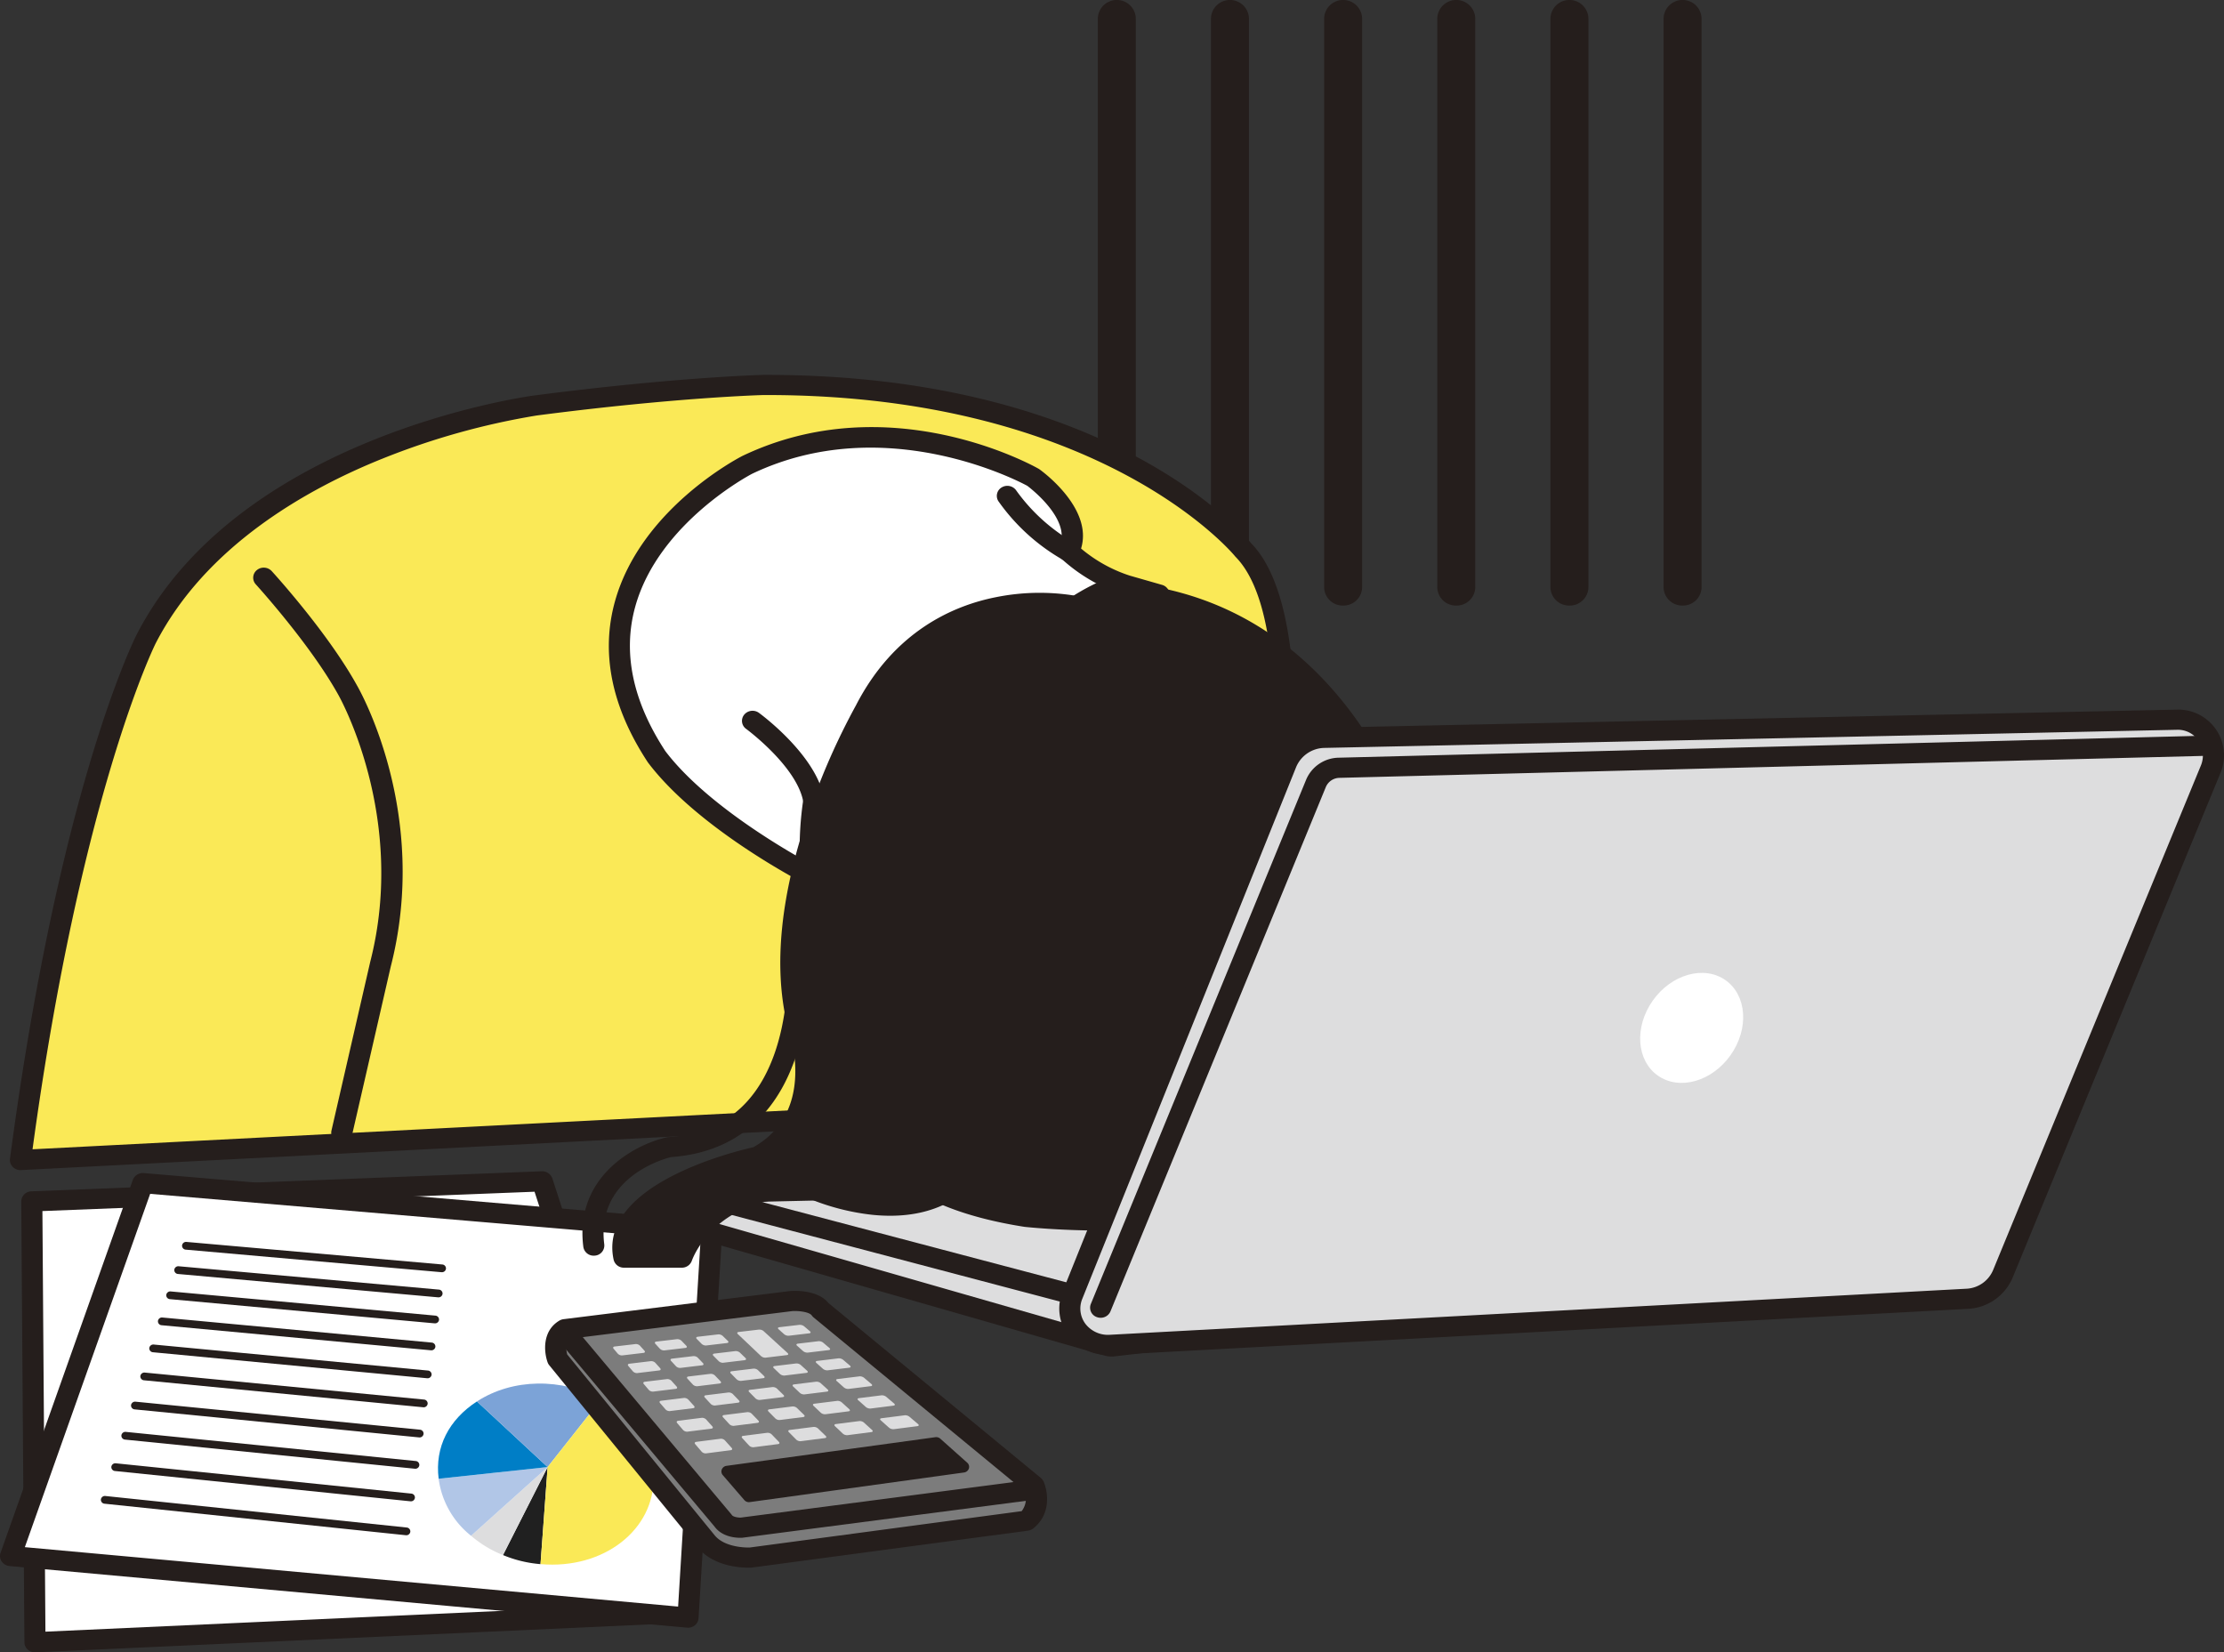 <svg id="グループ_288" data-name="グループ 288" xmlns="http://www.w3.org/2000/svg" xmlns:xlink="http://www.w3.org/1999/xlink" width="430.361" height="319.736" viewBox="0 0 430.361 319.736">
  <rect x="0" y="0" width="430.361" height="319.736" fill="#333333" stroke="none"/>
  <defs>
    <clipPath id="clip-path">
      <rect id="長方形_306" data-name="長方形 306" width="430.361" height="319.736" fill="none"/>
    </clipPath>
  </defs>
  <g id="グループ_287" data-name="グループ 287" clip-path="url(#clip-path)">
    <path id="パス_20031" data-name="パス 20031" d="M81.673,117.18a3.6,3.6,0,0,0,3.674-3.509V3.509a3.678,3.678,0,0,0-7.349,0V113.671a3.6,3.6,0,0,0,3.674,3.509" transform="translate(243.919 0)" fill="#251e1c"/>
    <path id="パス_20032" data-name="パス 20032" d="M98.566,117.18a3.6,3.6,0,0,0,3.674-3.509V3.509a3.678,3.678,0,0,0-7.349,0V113.671a3.6,3.6,0,0,0,3.675,3.509" transform="translate(205.131 0)" fill="#251e1c"/>
    <path id="パス_20033" data-name="パス 20033" d="M115.46,117.18a3.6,3.6,0,0,0,3.674-3.509V3.509a3.678,3.678,0,0,0-7.349,0V113.671a3.6,3.6,0,0,0,3.674,3.509" transform="translate(166.34 0)" fill="#251e1c"/>
    <path id="パス_20034" data-name="パス 20034" d="M132.353,117.18a3.6,3.6,0,0,0,3.675-3.509V3.509a3.678,3.678,0,0,0-7.349,0V113.671a3.6,3.6,0,0,0,3.675,3.509" transform="translate(127.552 0)" fill="#251e1c"/>
    <path id="パス_20035" data-name="パス 20035" d="M149.247,117.18a3.6,3.6,0,0,0,3.674-3.509V3.509a3.678,3.678,0,0,0-7.349,0V113.671a3.6,3.6,0,0,0,3.675,3.509" transform="translate(88.761 0)" fill="#251e1c"/>
    <path id="パス_20036" data-name="パス 20036" d="M166.138,117.18a3.6,3.6,0,0,0,3.676-3.509V3.509a3.678,3.678,0,0,0-7.349,0V113.671a3.6,3.6,0,0,0,3.673,3.509" transform="translate(49.973 0)" fill="#251e1c"/>
    <path id="パス_20037" data-name="パス 20037" d="M328.954,184.627l27.092,83.488-125.253,5.7-.612-85.308Z" transform="translate(-224.027 43.97)" fill="#fff"/>
    <path id="パス_20038" data-name="パス 20038" d="M231.259,276.142l.1,0,125.255-5.7a2.061,2.061,0,0,0,1.573-.83,1.871,1.871,0,0,0,.279-1.7l-27.092-83.486a2.084,2.084,0,0,0-2.034-1.372l-98.773,3.88a2,2,0,0,0-1.96,1.964l.612,85.308a1.9,1.9,0,0,0,.638,1.4,2.1,2.1,0,0,0,1.405.535m122.522-9.482-120.5,5.485-.583-81.39,95.232-3.742Z" transform="translate(-224.494 43.594)" fill="#251e1c"/>
    <path id="パス_20039" data-name="パス 20039" d="M361.458,194.248l-4.578,74.74L225.788,257.06l25.595-72.155Z" transform="translate(-223.745 44.036)" fill="#fff"/>
    <path id="パス_20040" data-name="パス 20040" d="M357.347,271.313a2.087,2.087,0,0,0,1.329-.47,1.919,1.919,0,0,0,.71-1.367l4.578-74.739a1.981,1.981,0,0,0-1.857-2.058l-110.076-9.343a2.06,2.06,0,0,0-2.115,1.317L224.321,256.81a1.873,1.873,0,0,0,.219,1.686,2.059,2.059,0,0,0,1.522.883L357.153,271.3c.065.006.13.009.194.009m2.424-74.915-4.339,70.83-126.413-11.5,24.25-68.368Z" transform="translate(-224.212 43.661)" fill="#251e1c"/>
    <line id="線_197" data-name="線 197" x2="58.306" y2="6.102" transform="translate(20.312 290.225)" fill="#fff"/>
    <path id="パス_20041" data-name="パス 20041" d="M329.869,241.4a.774.774,0,0,0,.78-.669.76.76,0,0,0-.7-.827l-58.306-6.1a.782.782,0,0,0-.867.664.761.761,0,0,0,.695.828l58.307,6.1c.029,0,.058,0,.087,0" transform="translate(-251.25 55.68)" fill="#251e1c"/>
    <line id="線_198" data-name="線 198" x2="57.176" y2="5.861" transform="translate(22.33 283.904)" fill="#fff"/>
    <path id="パス_20042" data-name="パス 20042" d="M328.053,236.052a.773.773,0,0,0,.78-.671.759.759,0,0,0-.7-.825l-57.176-5.861a.782.782,0,0,0-.864.666.76.76,0,0,0,.7.826l57.177,5.861c.027,0,.057,0,.084,0" transform="translate(-248.545 54.463)" fill="#251e1c"/>
    <line id="線_199" data-name="線 199" x2="56.087" y2="5.636" transform="translate(24.272 277.826)" fill="#fff"/>
    <path id="パス_20043" data-name="パス 20043" d="M326.306,230.918a.773.773,0,0,0,.78-.671.758.758,0,0,0-.7-.825L270.3,223.786a.774.774,0,0,0-.863.667.759.759,0,0,0,.7.825l56.088,5.636c.027,0,.056,0,.083,0" transform="translate(-245.945 53.294)" fill="#251e1c"/>
    <line id="線_200" data-name="線 200" x2="55.041" y2="5.422" transform="translate(26.14 271.979)" fill="#fff"/>
    <path id="パス_20044" data-name="パス 20044" d="M324.625,225.982a.774.774,0,0,0,.78-.674.759.759,0,0,0-.7-.823l-55.041-5.422a.788.788,0,0,0-.862.67.759.759,0,0,0,.7.823l55.041,5.422q.041,0,.082,0" transform="translate(-243.442 52.17)" fill="#251e1c"/>
    <line id="線_201" data-name="線 201" x2="54.033" y2="5.221" transform="translate(27.939 266.348)" fill="#fff"/>
    <path id="パス_20045" data-name="パス 20045" d="M323.007,221.233a.775.775,0,0,0,.782-.675.762.762,0,0,0-.7-.822l-54.033-5.221a.787.787,0,0,0-.861.671.761.761,0,0,0,.7.822l54.031,5.221c.027,0,.053,0,.08,0" transform="translate(-241.036 51.087)" fill="#251e1c"/>
    <line id="線_202" data-name="線 202" x2="53.061" y2="5.031" transform="translate(29.672 260.924)" fill="#fff"/>
    <path id="パス_20046" data-name="パス 20046" d="M321.448,216.661a.774.774,0,0,0,.782-.676.762.762,0,0,0-.705-.821l-53.061-5.031a.787.787,0,0,0-.859.672.762.762,0,0,0,.705.821l53.059,5.031c.027,0,.052,0,.079,0" transform="translate(-238.716 50.043)" fill="#251e1c"/>
    <line id="線_203" data-name="線 203" x2="52.122" y2="4.851" transform="translate(31.343 255.692)" fill="#fff"/>
    <path id="パス_20047" data-name="パス 20047" d="M319.944,212.257a.775.775,0,0,0,.782-.677.761.761,0,0,0-.706-.82L267.9,205.909a.778.778,0,0,0-.858.674.76.76,0,0,0,.706.82l52.121,4.851q.039,0,.078,0" transform="translate(-236.478 49.037)" fill="#251e1c"/>
    <line id="線_204" data-name="線 204" x2="51.219" y2="4.68" transform="translate(32.954 250.646)" fill="#fff"/>
    <path id="パス_20048" data-name="パス 20048" d="M318.494,208.01a.774.774,0,0,0,.782-.678.762.762,0,0,0-.708-.818l-51.219-4.68a.785.785,0,0,0-.857.676.762.762,0,0,0,.708.818l51.218,4.68c.026,0,.051,0,.076,0" transform="translate(-234.32 48.067)" fill="#251e1c"/>
    <line id="線_205" data-name="線 205" x2="50.343" y2="4.519" transform="translate(34.511 245.773)" fill="#fff"/>
    <path id="パス_20049" data-name="パス 20049" d="M317.094,203.913a.773.773,0,0,0,.782-.68.761.761,0,0,0-.709-.817L266.823,197.9a.779.779,0,0,0-.855.677.761.761,0,0,0,.709.817l50.341,4.519c.026,0,.049,0,.075,0" transform="translate(-232.239 47.129)" fill="#251e1c"/>
    <line id="線_206" data-name="線 206" x2="49.498" y2="4.364" transform="translate(36.014 241.067)" fill="#fff"/>
    <path id="パス_20050" data-name="パス 20050" d="M315.741,199.958a.773.773,0,0,0,.782-.681.76.76,0,0,0-.71-.816l-49.5-4.366a.776.776,0,0,0-.854.679.761.761,0,0,0,.71.816l49.5,4.366a.738.738,0,0,0,.074,0" transform="translate(-230.226 46.224)" fill="#251e1c"/>
    <path id="パス_20051" data-name="パス 20051" d="M258.917,229.281l-8.637,17.028a23.788,23.788,0,0,0,7.261,1.756Z" transform="translate(-152.949 54.604)" fill="#202020"/>
    <path id="パス_20052" data-name="パス 20052" d="M265.093,229.281,250.28,242.575a21.838,21.838,0,0,0,6.176,3.734Z" transform="translate(-159.125 54.604)" fill="#ddddde"/>
    <path id="パス_20053" data-name="パス 20053" d="M271.368,229.281l-21.088,2.262a16.883,16.883,0,0,0,6.274,11.032Z" transform="translate(-165.4 54.604)" fill="#b1c6e7"/>
    <path id="パス_20054" data-name="パス 20054" d="M271.5,231.723l-13.677-12.7c-5.449,3.539-8.185,8.854-7.411,14.959Z" transform="translate(-165.529 52.162)" fill="#007ec6"/>
    <path id="パス_20055" data-name="パス 20055" d="M255.958,232.389l10.368-13.115c-7.6-4.182-17.144-4.066-24.044.417Z" transform="translate(-149.989 51.496)" fill="#7ca3d7"/>
    <path id="パス_20056" data-name="パス 20056" d="M235.851,231.8l-1.376,18.784c12.371,1.083,22.077-6.811,21.859-16.76-.139-6.317-3.8-11.666-10.115-15.139Z" transform="translate(-129.882 52.082)" fill="#fae957"/>
    <path id="パス_20057" data-name="パス 20057" d="M222.851,203.341s4.271-.341,5.7,1.7l41.279,33.995s1.78,4.249-1.422,6.8l-53.381,7.139s-5.7.34-8.541-3.059L177.657,214.56s-1.424-4.08,1.423-5.78Z" transform="translate(-69.76 48.421)" fill="#7c7c7c"/>
    <path id="パス_20058" data-name="パス 20058" d="M215.067,255.31c.311,0,.505-.01.548-.012s.1-.009.156-.016l53.381-7.138a2.093,2.093,0,0,0,1.024-.433c3.427-2.729,2.877-6.956,2.012-9.022a1.949,1.949,0,0,0-.563-.753l-41.1-33.847c-2.133-2.648-6.837-2.359-7.378-2.314l-.095.009-43.771,5.439a2.1,2.1,0,0,0-.819.28c-3.323,1.985-3,6-2.279,8.052a1.93,1.93,0,0,0,.327.582l28.826,35.354c2.942,3.515,8.046,3.821,9.731,3.821m.233-3.905c-.547.011-4.758.057-6.759-2.334l-28.556-35.026c-.157-.636-.441-2.226.367-3.021l43.173-5.365c1.271-.087,3.313.162,3.787.841a1.961,1.961,0,0,0,.366.395l40.849,33.641a4.082,4.082,0,0,1-.6,3.831Z" transform="translate(-70.225 48.046)" fill="#251e1c"/>
    <path id="パス_20059" data-name="パス 20059" d="M212.314,248.254c.188,0,.32-.007.38-.011.043,0,.087-.007.131-.014l55.614-7.24a1.969,1.969,0,0,0,1.747-2.2,2.028,2.028,0,0,0-2.3-1.669l-55.528,7.23c-.446,0-1.4-.119-1.668-.5-.032-.047-.069-.093-.105-.139l-30.1-35.9a2.11,2.11,0,0,0-2.872-.3,1.894,1.894,0,0,0-.318,2.743L207.348,246.1c1.426,1.951,3.97,2.154,4.965,2.154" transform="translate(-69.064 49.319)" fill="#251e1c"/>
    <path id="パス_20060" data-name="パス 20060" d="M228.65,225.491l5.219,4.654-41.456,5.728-4.175-4.839Z" transform="translate(-47.488 53.702)" fill="#251e1c"/>
    <path id="パス_20061" data-name="パス 20061" d="M192.676,237.185a1.228,1.228,0,0,0,.165-.011l41.456-5.728a1.141,1.141,0,0,0,.936-.761,1.07,1.07,0,0,0-.315-1.133L229.7,224.9a1.19,1.19,0,0,0-.949-.285l-40.412,5.543a1.142,1.142,0,0,0-.911.692,1.062,1.062,0,0,0,.184,1.1l4.175,4.839a1.176,1.176,0,0,0,.89.4m38.913-7.59-38.436,5.31-2.459-2.849,37.836-5.19Z" transform="translate(-47.751 53.49)" fill="#251e1c"/>
    <path id="パス_20062" data-name="パス 20062" d="M228.561,225.17a1.1,1.1,0,0,0-.854-.312l-4.7.6c-.284.037-.368.239-.187.452l1.248,1.457a1.062,1.062,0,0,0,.845.319l4.775-.614c.284-.037.363-.236.178-.444Z" transform="translate(-88.285 53.55)" fill="#ddddde"/>
    <path id="パス_20063" data-name="パス 20063" d="M221.459,224.229a1.159,1.159,0,0,0-.868-.3l-4.647.592c-.284.036-.36.233-.171.438l1.34,1.456a1.123,1.123,0,0,0,.861.306l4.722-.607c.284-.037.356-.232.163-.432Z" transform="translate(-72.138 53.328)" fill="#ddddde"/>
    <path id="パス_20064" data-name="パス 20064" d="M214.42,223.3a1.2,1.2,0,0,0-.881-.289l-4.593.584c-.283.037-.355.229-.159.427l1.436,1.452a1.172,1.172,0,0,0,.872.295l4.669-.6c.284-.036.353-.225.15-.421Z" transform="translate(-56.136 53.109)" fill="#ddddde"/>
    <path id="パス_20065" data-name="パス 20065" d="M207.446,222.373a1.273,1.273,0,0,0-.892-.277l-4.544.578c-.284.036-.35.224-.146.417l1.528,1.447a1.231,1.231,0,0,0,.885.285l4.616-.594c.284-.037.347-.222.14-.41Z" transform="translate(-40.28 52.891)" fill="#ddddde"/>
    <path id="パス_20066" data-name="パス 20066" d="M200.536,221.457a1.325,1.325,0,0,0-.9-.266l-4.494.572c-.284.036-.346.218-.136.4l1.62,1.445a1.3,1.3,0,0,0,.9.272l4.565-.587c.284-.037.342-.217.13-.4Z" transform="translate(-24.569 52.676)" fill="#ddddde"/>
    <path id="パス_20067" data-name="パス 20067" d="M231.3,221.9a1.105,1.105,0,0,0-.855-.312l-4.556.57c-.284.035-.368.238-.185.449l1.146,1.341a1.069,1.069,0,0,0,.846.319l4.63-.584c.284-.036.363-.235.178-.442Z" transform="translate(-94.664 52.77)" fill="#ddddde"/>
    <path id="パス_20068" data-name="パス 20068" d="M224.379,221a1.16,1.16,0,0,0-.868-.3l-4.507.565c-.284.036-.362.232-.172.437l1.235,1.34a1.119,1.119,0,0,0,.859.308l4.578-.578c.285-.036.359-.229.165-.431Z" transform="translate(-78.914 52.558)" fill="#ddddde"/>
    <path id="パス_20069" data-name="パス 20069" d="M217.517,220.1a1.217,1.217,0,0,0-.881-.29l-4.456.557c-.285.036-.356.228-.159.427l1.322,1.338a1.18,1.18,0,0,0,.872.3l4.529-.572c.284-.036.353-.225.15-.42Z" transform="translate(-63.307 52.348)" fill="#ddddde"/>
    <path id="パス_20070" data-name="パス 20070" d="M210.714,219.217a1.268,1.268,0,0,0-.892-.279l-4.409.551c-.285.036-.35.223-.146.415l1.409,1.337a1.241,1.241,0,0,0,.885.285l4.478-.566c.285-.036.347-.22.141-.409Z" transform="translate(-47.837 52.14)" fill="#ddddde"/>
    <path id="パス_20071" data-name="パス 20071" d="M203.973,218.339a1.338,1.338,0,0,0-.9-.267l-4.361.546c-.284.035-.345.217-.136.4l1.5,1.333a1.3,1.3,0,0,0,.9.275l4.43-.56c.283-.036.341-.214.128-.4Z" transform="translate(-32.504 51.933)" fill="#ddddde"/>
    <path id="パス_20072" data-name="パス 20072" d="M233.9,218.794a1.106,1.106,0,0,0-.855-.313l-4.42.544c-.284.033-.368.235-.188.448L229.5,220.7a1.064,1.064,0,0,0,.845.321l4.491-.556c.284-.036.363-.234.178-.442Z" transform="translate(-100.711 52.031)" fill="#ddddde"/>
    <path id="パス_20073" data-name="パス 20073" d="M227.149,217.929a1.166,1.166,0,0,0-.868-.3l-4.374.539c-.284.035-.36.232-.172.436l1.137,1.234a1.134,1.134,0,0,0,.861.308l4.442-.551c.284-.036.358-.229.165-.43Z" transform="translate(-85.344 51.827)" fill="#ddddde"/>
    <path id="パス_20074" data-name="パス 20074" d="M220.453,217.071a1.221,1.221,0,0,0-.883-.291l-4.326.532c-.283.035-.355.225-.159.425l1.22,1.233a1.183,1.183,0,0,0,.874.3l4.394-.545c.284-.036.353-.224.15-.418Z" transform="translate(-70.109 51.626)" fill="#ddddde"/>
    <path id="パス_20075" data-name="パス 20075" d="M213.814,216.22a1.284,1.284,0,0,0-.893-.28l-4.281.526c-.284.036-.35.222-.146.414l1.3,1.233a1.234,1.234,0,0,0,.885.286l4.349-.539c.283-.036.346-.219.139-.407Z" transform="translate(-55.005 51.426)" fill="#ddddde"/>
    <path id="パス_20076" data-name="パス 20076" d="M207.232,215.377a1.328,1.328,0,0,0-.9-.269l-4.236.52c-.284.035-.345.217-.135.4l1.382,1.232a1.3,1.3,0,0,0,.9.276l4.3-.535c.284-.035.341-.213.128-.4Z" transform="translate(-40.034 51.227)" fill="#ddddde"/>
    <path id="パス_20077" data-name="パス 20077" d="M236.368,215.847a1.109,1.109,0,0,0-.854-.315l-4.291.519c-.284.033-.368.235-.187.447l.967,1.133a1.073,1.073,0,0,0,.846.322l4.358-.532c.285-.035.366-.233.179-.44Z" transform="translate(-106.452 51.329)" fill="#ddddde"/>
    <path id="パス_20078" data-name="パス 20078" d="M229.776,215.015a1.163,1.163,0,0,0-.87-.3l-4.246.514c-.284.035-.362.23-.172.435l1.046,1.134a1.122,1.122,0,0,0,.861.311l4.312-.526c.284-.035.356-.227.163-.428Z" transform="translate(-91.447 51.133)" fill="#ddddde"/>
    <path id="パス_20079" data-name="パス 20079" d="M223.239,214.19a1.223,1.223,0,0,0-.881-.291l-4.2.508c-.285.035-.355.225-.159.423l1.122,1.137a1.19,1.19,0,0,0,.874.3l4.267-.521c.284-.033.353-.222.152-.417Z" transform="translate(-76.57 50.94)" fill="#ddddde"/>
    <path id="パス_20080" data-name="パス 20080" d="M216.757,213.372a1.291,1.291,0,0,0-.893-.281l-4.158.5c-.285.033-.351.219-.148.412l1.2,1.138a1.255,1.255,0,0,0,.887.287l4.221-.515c.284-.035.347-.218.14-.407Z" transform="translate(-61.817 50.747)" fill="#ddddde"/>
    <path id="パス_20081" data-name="パス 20081" d="M210.328,212.562a1.342,1.342,0,0,0-.9-.27l-4.115.5c-.285.035-.346.215-.136.4l1.278,1.139a1.3,1.3,0,0,0,.9.276l4.179-.509c.285-.036.341-.213.128-.4Z" transform="translate(-47.189 50.557)" fill="#ddddde"/>
    <path id="パス_20082" data-name="パス 20082" d="M238.714,213.044a1.119,1.119,0,0,0-.855-.316l-4.168.5c-.285.033-.368.234-.188.446l.889,1.04a1.075,1.075,0,0,0,.846.322l4.232-.508c.285-.033.364-.232.179-.44Z" transform="translate(-111.91 50.661)" fill="#ddddde"/>
    <path id="パス_20083" data-name="パス 20083" d="M232.274,212.244a1.168,1.168,0,0,0-.87-.3l-4.126.492c-.284.033-.362.229-.172.433l.962,1.044a1.125,1.125,0,0,0,.859.311l4.188-.5c.285-.033.359-.227.165-.427Z" transform="translate(-97.251 50.473)" fill="#ddddde"/>
    <path id="パス_20084" data-name="パス 20084" d="M225.888,211.45a1.232,1.232,0,0,0-.881-.293l-4.084.487c-.284.033-.355.224-.159.423l1.034,1.045a1.184,1.184,0,0,0,.874.3l4.145-.5c.284-.035.351-.223.152-.417Z" transform="translate(-82.713 50.287)" fill="#ddddde"/>
    <path id="パス_20085" data-name="パス 20085" d="M213.271,209.883a1.343,1.343,0,0,0-.9-.271l-4,.477c-.284.033-.345.213-.136.4l1.179,1.051a1.3,1.3,0,0,0,.9.277l4.059-.488c.284-.033.342-.21.13-.394Z" transform="translate(-53.995 49.919)" fill="#ddddde"/>
    <path id="パス_20086" data-name="パス 20086" d="M240.942,210.375a1.118,1.118,0,0,0-.855-.317l-4.05.474c-.285.033-.368.234-.188.446l.815.953a1.081,1.081,0,0,0,.846.324l4.111-.487c.285-.033.366-.23.179-.438Z" transform="translate(-117.104 50.025)" fill="#ddddde"/>
    <path id="パス_20087" data-name="パス 20087" d="M234.65,209.6a1.173,1.173,0,0,0-.868-.306l-4.012.47c-.283.033-.362.228-.171.433l.881.958a1.144,1.144,0,0,0,.861.312l4.071-.48c.284-.035.358-.227.163-.427Z" transform="translate(-102.777 49.844)" fill="#ddddde"/>
    <path id="パス_20088" data-name="パス 20088" d="M228.409,208.839a1.228,1.228,0,0,0-.883-.293l-3.969.464c-.285.033-.358.224-.159.422l.95.962a1.192,1.192,0,0,0,.874.3l4.028-.475c.285-.035.354-.22.153-.416Z" transform="translate(-88.563 49.665)" fill="#ddddde"/>
    <path id="パス_20089" data-name="パス 20089" d="M219.442,208.081a1.288,1.288,0,0,0-.892-.282l-3.931.461c-.284.032-.35.218-.148.411l4.5,4.267a1.24,1.24,0,0,0,.885.289l4.1-.493c.284-.033.347-.215.14-.4Z" transform="translate(-71.69 49.487)" fill="#ddddde"/>
    <path id="パス_20090" data-name="パス 20090" d="M216.075,207.329a1.348,1.348,0,0,0-.9-.272l-3.891.456c-.285.033-.346.214-.137.4l1.089.971a1.314,1.314,0,0,0,.9.277l3.947-.466c.284-.033.342-.21.13-.394Z" transform="translate(-60.48 49.31)" fill="#ddddde"/>
    <path id="パス_20091" data-name="パス 20091" d="M376.882,92.109s-25.8-32.145-92.9-31.944c0,0-16.647.4-44.113,3.976,0,0-55.944,7.6-75.3,45.169,0,0-14.847,29.228-24.328,100.832l191.285-9.84,20.288,1.789h23.722s20.073-90.9,1.345-109.982" transform="translate(-136.279 14.328)" fill="#fae957"/>
    <path id="パス_20092" data-name="パス 20092" d="M140.727,212.467l.11,0,191.136-9.832,20.14,1.776a1.842,1.842,0,0,0,.187.009h23.722a2.023,2.023,0,0,0,2-1.549c.828-3.748,20.028-91.914.9-111.649-1.782-2.177-27.947-32.63-93.822-32.63h-.643c-.213,0-17.12.441-44.383,3.992-2.338.318-57.25,8.184-76.854,46.241-.616,1.215-15.106,30.345-24.523,101.448a1.894,1.894,0,0,0,.533,1.574,2.08,2.08,0,0,0,1.494.623m191.285-13.741c-.036,0-.074,0-.11,0l-188.837,9.713c9.326-68.679,23.683-97.62,23.828-97.907,9.7-18.826,29.154-29.8,43.766-35.689a141.424,141.424,0,0,1,29.982-8.4c27-3.518,43.71-3.952,43.875-3.957h.614c64.841,0,90.366,30.868,90.616,31.182a1.793,1.793,0,0,0,.132.147c16.489,16.8.986,94.689-1.526,106.7H352.394l-20.195-1.78q-.091-.007-.187-.007M377.368,92.484h0Z" transform="translate(-136.765 13.953)" fill="#251e1c"/>
    <path id="パス_20093" data-name="パス 20093" d="M166.212,130.16c9.489,12.55,29.925,23.009,29.925,23.009l.49-14.453c-1.873,13.119.623,19.082.623,19.082,5.617,23.853,17.479,28.624,17.479,28.624,13.732,24.45,41.823,23.853,41.823,23.853-13.734-7.155-36.2-50.091-36.2-50.091l43.071-61.422-6.241-1.789a30.975,30.975,0,0,1-11.237-6.56c3.476-6.967-6.867-14.312-6.867-14.312s-27.61-15.664-55.346-2.417c0,0-40.873,20.917-17.517,56.476" transform="translate(-39.145 16.281)" fill="#fff"/>
    <path id="パス_20094" data-name="パス 20094" d="M256.951,212.611h.117a2.025,2.025,0,0,0,1.939-1.489A1.92,1.92,0,0,0,258,208.947c-11.883-6.192-31.348-41.767-34.82-48.243l42.406-60.471a1.877,1.877,0,0,0,.224-1.745,2,2,0,0,0-1.335-1.21l-6.241-1.789a28.08,28.08,0,0,1-9.425-5.24c2.384-7.808-7.6-15.009-8.048-15.328-.057-.041-.115-.078-.175-.113-1.165-.662-28.892-16.053-57.3-2.484-.852.435-19.706,10.261-24.679,28.172-2.775,9.991-.64,20.449,6.346,31.085.025.037.048.072.075.106,8.681,11.483,25.82,21.035,29.8,23.158a20.721,20.721,0,0,0,.928,3.89c5.08,21.429,15.183,28.08,17.951,29.536,13.81,23.862,41.214,24.338,43.242,24.338m3.7-112.355-41.533,59.227a1.875,1.875,0,0,0-.13,1.958c.811,1.553,17.709,33.664,31.389,46.652-8.829-1.442-24.414-6.244-33.382-22.209a2.014,2.014,0,0,0-1.007-.875c-.092-.04-11.011-4.886-16.279-27.253a1.7,1.7,0,0,0-.1-.3,20.057,20.057,0,0,1-.94-4.685l.461-13.61a1.985,1.985,0,0,0-1.87-2.007,2.03,2.03,0,0,0-2.2,1.68,63.694,63.694,0,0,0-.68,11.251c-6.024-3.436-19.109-11.535-26.014-20.634-6.332-9.665-8.291-19.07-5.825-27.958,4.526-16.29,22.431-25.615,22.611-25.708C210.679,63.6,236.595,77.132,238.4,78.11c.879.664,8.694,6.776,6.163,11.848a1.89,1.89,0,0,0,.4,2.22,32.872,32.872,0,0,0,12.094,7.049Zm-93.971,30.289h0Z" transform="translate(-39.614 15.897)" fill="#251e1c"/>
    <path id="パス_20095" data-name="パス 20095" d="M222.4,128.166c-1.249-7.752-11.861-15.5-11.861-15.5" transform="translate(-64.916 26.831)" fill="#b1c6e7"/>
    <path id="パス_20096" data-name="パス 20096" d="M222.86,130.493a2.082,2.082,0,0,0,.314-.024,1.966,1.966,0,0,0,1.708-2.225c-1.36-8.431-12.18-16.422-12.64-16.758a2.106,2.106,0,0,0-2.862.365,1.894,1.894,0,0,0,.38,2.735c.1.072,9.976,7.376,11.083,14.252a2.018,2.018,0,0,0,2.017,1.654" transform="translate(-65.381 26.455)" fill="#251e1c"/>
    <path id="パス_20097" data-name="パス 20097" d="M184.812,90.563a2.068,2.068,0,0,0,1.742-.929,1.9,1.9,0,0,0-.669-2.684A35.392,35.392,0,0,1,174.7,76.87a2.1,2.1,0,0,0-2.8-.662,1.9,1.9,0,0,0-.7,2.673,38.69,38.69,0,0,0,12.541,11.392,2.112,2.112,0,0,0,1.068.29" transform="translate(21.981 18.083)" fill="#251e1c"/>
    <path id="パス_20098" data-name="パス 20098" d="M289.063,200.025a2.025,2.025,0,0,0,1.993-1.533l7.489-32.6c7.585-29.577-5.986-53.438-6.566-54.438-5.645-10.188-16.036-21.592-16.475-22.073a2.109,2.109,0,0,0-2.883-.184,1.892,1.892,0,0,0-.194,2.752c.1.115,10.519,11.549,15.96,21.363.152.265,13.38,23.608,6.18,51.7l-7.5,32.645a1.951,1.951,0,0,0,1.555,2.324,2.16,2.16,0,0,0,.441.046" transform="translate(-222.928 21.128)" fill="#251e1c"/>
    <path id="パス_20099" data-name="パス 20099" d="M88.212,193.138l81.656,23.43a2.874,2.874,0,0,0,1.087.079l100.771-11.92a2.613,2.613,0,0,0,.3-5.171l-55.173-12.55c-.239-.054-5.142-2.757-5.385-2.749L88.873,187.027c-3.148.1-3.691,5.294-.661,6.112" transform="translate(44.489 43.882)" fill="#ddddde"/>
    <path id="パス_20100" data-name="パス 20100" d="M171.087,218.994a4.679,4.679,0,0,0,.59-.036l100.768-11.918a4.616,4.616,0,0,0,4.2-4.294,4.558,4.558,0,0,0-3.678-4.711L218,185.531c-.325-.161-1.007-.525-1.761-.926-3.459-1.837-3.658-1.944-4.371-1.922L89.294,185.452a5.111,5.111,0,0,0-1.186,9.934l81.641,23.427a5.131,5.131,0,0,0,1.338.181m40.442-32.4c.609.3,1.9.984,2.724,1.423a11.888,11.888,0,0,0,2.592,1.264l55.176,12.55a.619.619,0,0,1,.547.7.63.63,0,0,1-.623.639L171.173,215.086a.753.753,0,0,1-.284-.021l-81.622-23.42-.032-.009c-.471-.128-.56-.862-.5-1.294,0-.01.131-.973.675-.989Zm.455-.01h0Z" transform="translate(44.02 43.506)" fill="#251e1c"/>
    <path id="パス_20101" data-name="パス 20101" d="M246.561,208.393a2.031,2.031,0,0,0,1.967-1.433,1.941,1.941,0,0,0-1.424-2.4l-74.182-19.573a2.058,2.058,0,0,0-2.513,1.362,1.941,1.941,0,0,0,1.424,2.4l74.182,19.573a2.187,2.187,0,0,0,.546.071" transform="translate(-39.016 44.039)" fill="#251e1c"/>
    <path id="パス_20102" data-name="パス 20102" d="M199.286,146.528c2.185,4.472,7.179,2.386,7.179,2.386,6.241-5.665,2.5-17,2.5-17-3.121-9.84-9.366-11.031-9.366-11.031a3.266,3.266,0,0,0-4.369,2.385" transform="translate(-32.754 28.744)" fill="#fff"/>
    <path id="パス_20103" data-name="パス 20103" d="M204.4,151.728a8.859,8.859,0,0,0,3.345-.651,2.068,2.068,0,0,0,.587-.374c7.087-6.43,3.208-18.487,3.039-19-3.188-10.05-9.615-12.044-10.749-12.322a6,6,0,0,0-4.269.293,5.179,5.179,0,0,0-2.644,3.5,1.946,1.946,0,0,0,1.484,2.366,2.048,2.048,0,0,0,2.478-1.42,1.568,1.568,0,0,1,.6-1,1.811,1.811,0,0,1,1.09-.027,2.262,2.262,0,0,0,.3.079c.176.041,5.13,1.239,7.809,9.684.038.119,3.168,9.909-1.677,14.756a3.218,3.218,0,0,1-4.193-1.537,2.089,2.089,0,0,0-2.714-.943,1.915,1.915,0,0,0-.988,2.594,6.912,6.912,0,0,0,6.5,4" transform="translate(-33.22 28.369)" fill="#251e1c"/>
    <path id="パス_20104" data-name="パス 20104" d="M134.691,196.791s-14.124-5.18-17.871-9.354c0,0-.156,8.037,3.514,13.23,3.492,4.944.623,2.088.623,2.088l-5.93-2.385s2.814,9.344,26.743,13.091c0,0,50.352,5.395,60.34-14.285,0,0,43.872-10.211,12.661-59.409,0,0-12.435-46.012-58.231-47.333,0,0-6.484,2.943-8.916,6.2,0,0-8.728-4.2-15.086,5.114,0,0-22.869,32.072-18,62.751,0,0,1.873,22.013,20.156,30.3" transform="translate(56.811 22.013)" fill="#251e1c"/>
    <path id="パス_20105" data-name="パス 20105" d="M157.219,216.483c15.867,0,39.31-2.324,46.761-15.28,3.625-1.046,16.719-5.606,22.168-18.144,5.022-11.558,1.987-26.26-9.02-43.7-1.2-4.008-15.218-47.21-60.061-48.5a2.078,2.078,0,0,0-.938.188c-.631.286-5.661,2.622-8.656,5.626-4.066-1.237-11.081-1.088-16.182,6.381-.928,1.3-23.21,32.987-18.319,64.045a45.526,45.526,0,0,0,8.408,21.461,12.844,12.844,0,0,1-2.544-2.018,2.114,2.114,0,0,0-2.242-.566,1.96,1.96,0,0,0-1.351,1.8,30.138,30.138,0,0,0,2.341,11.693l-1.3-.524a2.117,2.117,0,0,0-2.149.34,1.9,1.9,0,0,0-.607,2c.13.431,3.458,10.576,28.376,14.479.753.082,6.991.721,15.314.721m.228-121.707c43.283,1.582,55.69,45.412,55.812,45.856a1.911,1.911,0,0,0,.229.523c10.4,16.4,13.4,29.981,8.9,40.374-5.4,12.483-20.152,16.094-20.3,16.128a2.035,2.035,0,0,0-1.352,1.044c-4.733,9.328-20.117,12.448-32.19,13.424a159.094,159.094,0,0,1-26.083-.227c-9.52-1.492-15.487-3.892-19.192-6.131a2.377,2.377,0,0,0,.521-.308c1.677-1.293.493-2.969-1.3-5.507a18.869,18.869,0,0,1-2.816-7.8,95.623,95.623,0,0,0,14.749,6.838,2.078,2.078,0,0,0,2.609-1.052,1.916,1.916,0,0,0-1-2.532c-16.973-7.689-18.977-28.484-19-28.693,0-.043-.009-.089-.016-.132-4.685-29.545,17.448-61.045,17.671-61.36.565-.827,5.52-7.708,12.491-4.462a2.117,2.117,0,0,0,2.569-.614c1.6-2.146,5.752-4.428,7.7-5.365" transform="translate(56.345 21.638)" fill="#251e1c"/>
    <path id="パス_20106" data-name="パス 20106" d="M43.465,120.938,2.1,223.788c-1.984,4.937,1.863,9.956,7.389,9.659l165.822-8.918a7.9,7.9,0,0,0,6.818-4.824l40.181-97.567a6.89,6.89,0,0,0-6.526-9.658L50.776,115.986a8.06,8.06,0,0,0-7.31,4.953" transform="translate(205.444 26.787)" fill="#ddddde"/>
    <path id="パス_20107" data-name="パス 20107" d="M9.5,235.786c.189,0,.377,0,.569-.016l165.82-8.918a9.906,9.906,0,0,0,8.6-6.057l40.181-97.567a8.852,8.852,0,0,0-8.473-12.322l-165.013,3.5a10.037,10.037,0,0,0-9.17,6.2L.66,223.463A8.728,8.728,0,0,0,1.789,232.1,9.644,9.644,0,0,0,9.5,235.786M216.41,114.805a4.8,4.8,0,0,1,3.931,1.965,5.137,5.137,0,0,1,.534,5.028l-40.181,97.567a5.9,5.9,0,0,1-5.032,3.591L9.84,231.874A5.509,5.509,0,0,1,5.089,229.8a4.929,4.929,0,0,1-.617-4.937l41.363-102.85a6.047,6.047,0,0,1,5.449-3.7L216.3,114.807h.114" transform="translate(204.981 26.412)" fill="#251e1c"/>
    <path id="パス_20108" data-name="パス 20108" d="M2.634,227.62a2.043,2.043,0,0,0,1.9-1.238L46.213,124.907a2.913,2.913,0,0,1,2.587-1.764l168.459-4.282a1.992,1.992,0,0,0,1.987-2,2.017,2.017,0,0,0-2.1-1.9l-168.466,4.28a6.953,6.953,0,0,0-6.275,4.242L.732,224.955a1.924,1.924,0,0,0,1.156,2.53,2.122,2.122,0,0,0,.745.135" transform="translate(210.349 27.378)" fill="#251e1c"/>
    <path id="パス_20109" data-name="パス 20109" d="M73.627,158.341C70.439,163.709,71.5,170.01,76,172.409s10.716-.014,13.894-5.38,2.117-11.651-2.368-14.051-10.71,0-13.9,5.362" transform="translate(245.594 36.211)" fill="#fff"/>
    <path id="パス_20110" data-name="パス 20110" d="M259.211,94.946s-27.734-6.508-41.359,19.988c0,0-19.464,33.932-13.137,60.427,0,0,6.812,18.128-7.786,26.03,0,0-28.708,6.042-25.788,19.522h11.192s4.864-14.41,24.814-13.48c0,0,21.9,10.226,32.114-4.648L237.8,170.711Z" transform="translate(-50.398 22.444)" fill="#251e1c"/>
    <path id="パス_20111" data-name="パス 20111" d="M171.614,223.238h11.192a2.036,2.036,0,0,0,1.944-1.351c.18-.52,4.663-12.777,22.376-12.146a44.974,44.974,0,0,0,12.5,3.26c9.655,1,17.192-2.037,21.816-8.771a1.875,1.875,0,0,0,.333-1.155L240.33,171.3l21.326-75.474a1.882,1.882,0,0,0-.213-1.5,2.036,2.036,0,0,0-1.273-.9,42.724,42.724,0,0,0-16.466.041c-8.328,1.624-19.81,6.583-27.213,20.981a131.561,131.561,0,0,0-9.047,20.526c-5.527,16-6.955,29.856-4.249,41.195a1.961,1.961,0,0,0,.069.225c.251.671,5.96,16.476-6.617,23.534-3.414.761-30.183,7.218-27.035,21.754a2.022,2.022,0,0,0,2,1.555m9.843-3.9h-8c.163-8.611,17.362-14.183,24.384-15.665a2.18,2.18,0,0,0,.566-.208c15.222-8.241,9.348-26.519,8.748-28.256-6.01-25.44,12.769-58.628,12.959-58.961,10.8-21,30.57-20.257,37.019-19.387L236.3,170.579a1.869,1.869,0,0,0-.067.593l1.43,31.424c-9.284,12.535-28.946,3.551-29.147,3.458a2.1,2.1,0,0,0-.8-.2c-17.527-.827-24.365,9.668-26.265,13.477" transform="translate(-50.872 22.068)" fill="#251e1c"/>
    <path id="パス_20112" data-name="パス 20112" d="M213.452,208.172a2.088,2.088,0,0,0,.248-.015,1.971,1.971,0,0,0,1.782-2.172c-1.625-12.815,11.265-16.479,12.894-16.888,7.481-.525,13.548-3.359,18.032-8.427,10.539-11.91,8.582-31.9,8.493-32.745a2.013,2.013,0,0,0-2.236-1.747,1.978,1.978,0,0,0-1.83,2.133c.019.192,1.865,19.215-7.556,29.849-3.778,4.267-8.95,6.64-15.366,7.055a2.123,2.123,0,0,0-.33.048c-6.337,1.424-17.87,7.686-16.155,21.191a2.012,2.012,0,0,0,2.025,1.717" transform="translate(-98.551 34.811)" fill="#251e1c"/>
  </g>
</svg>
